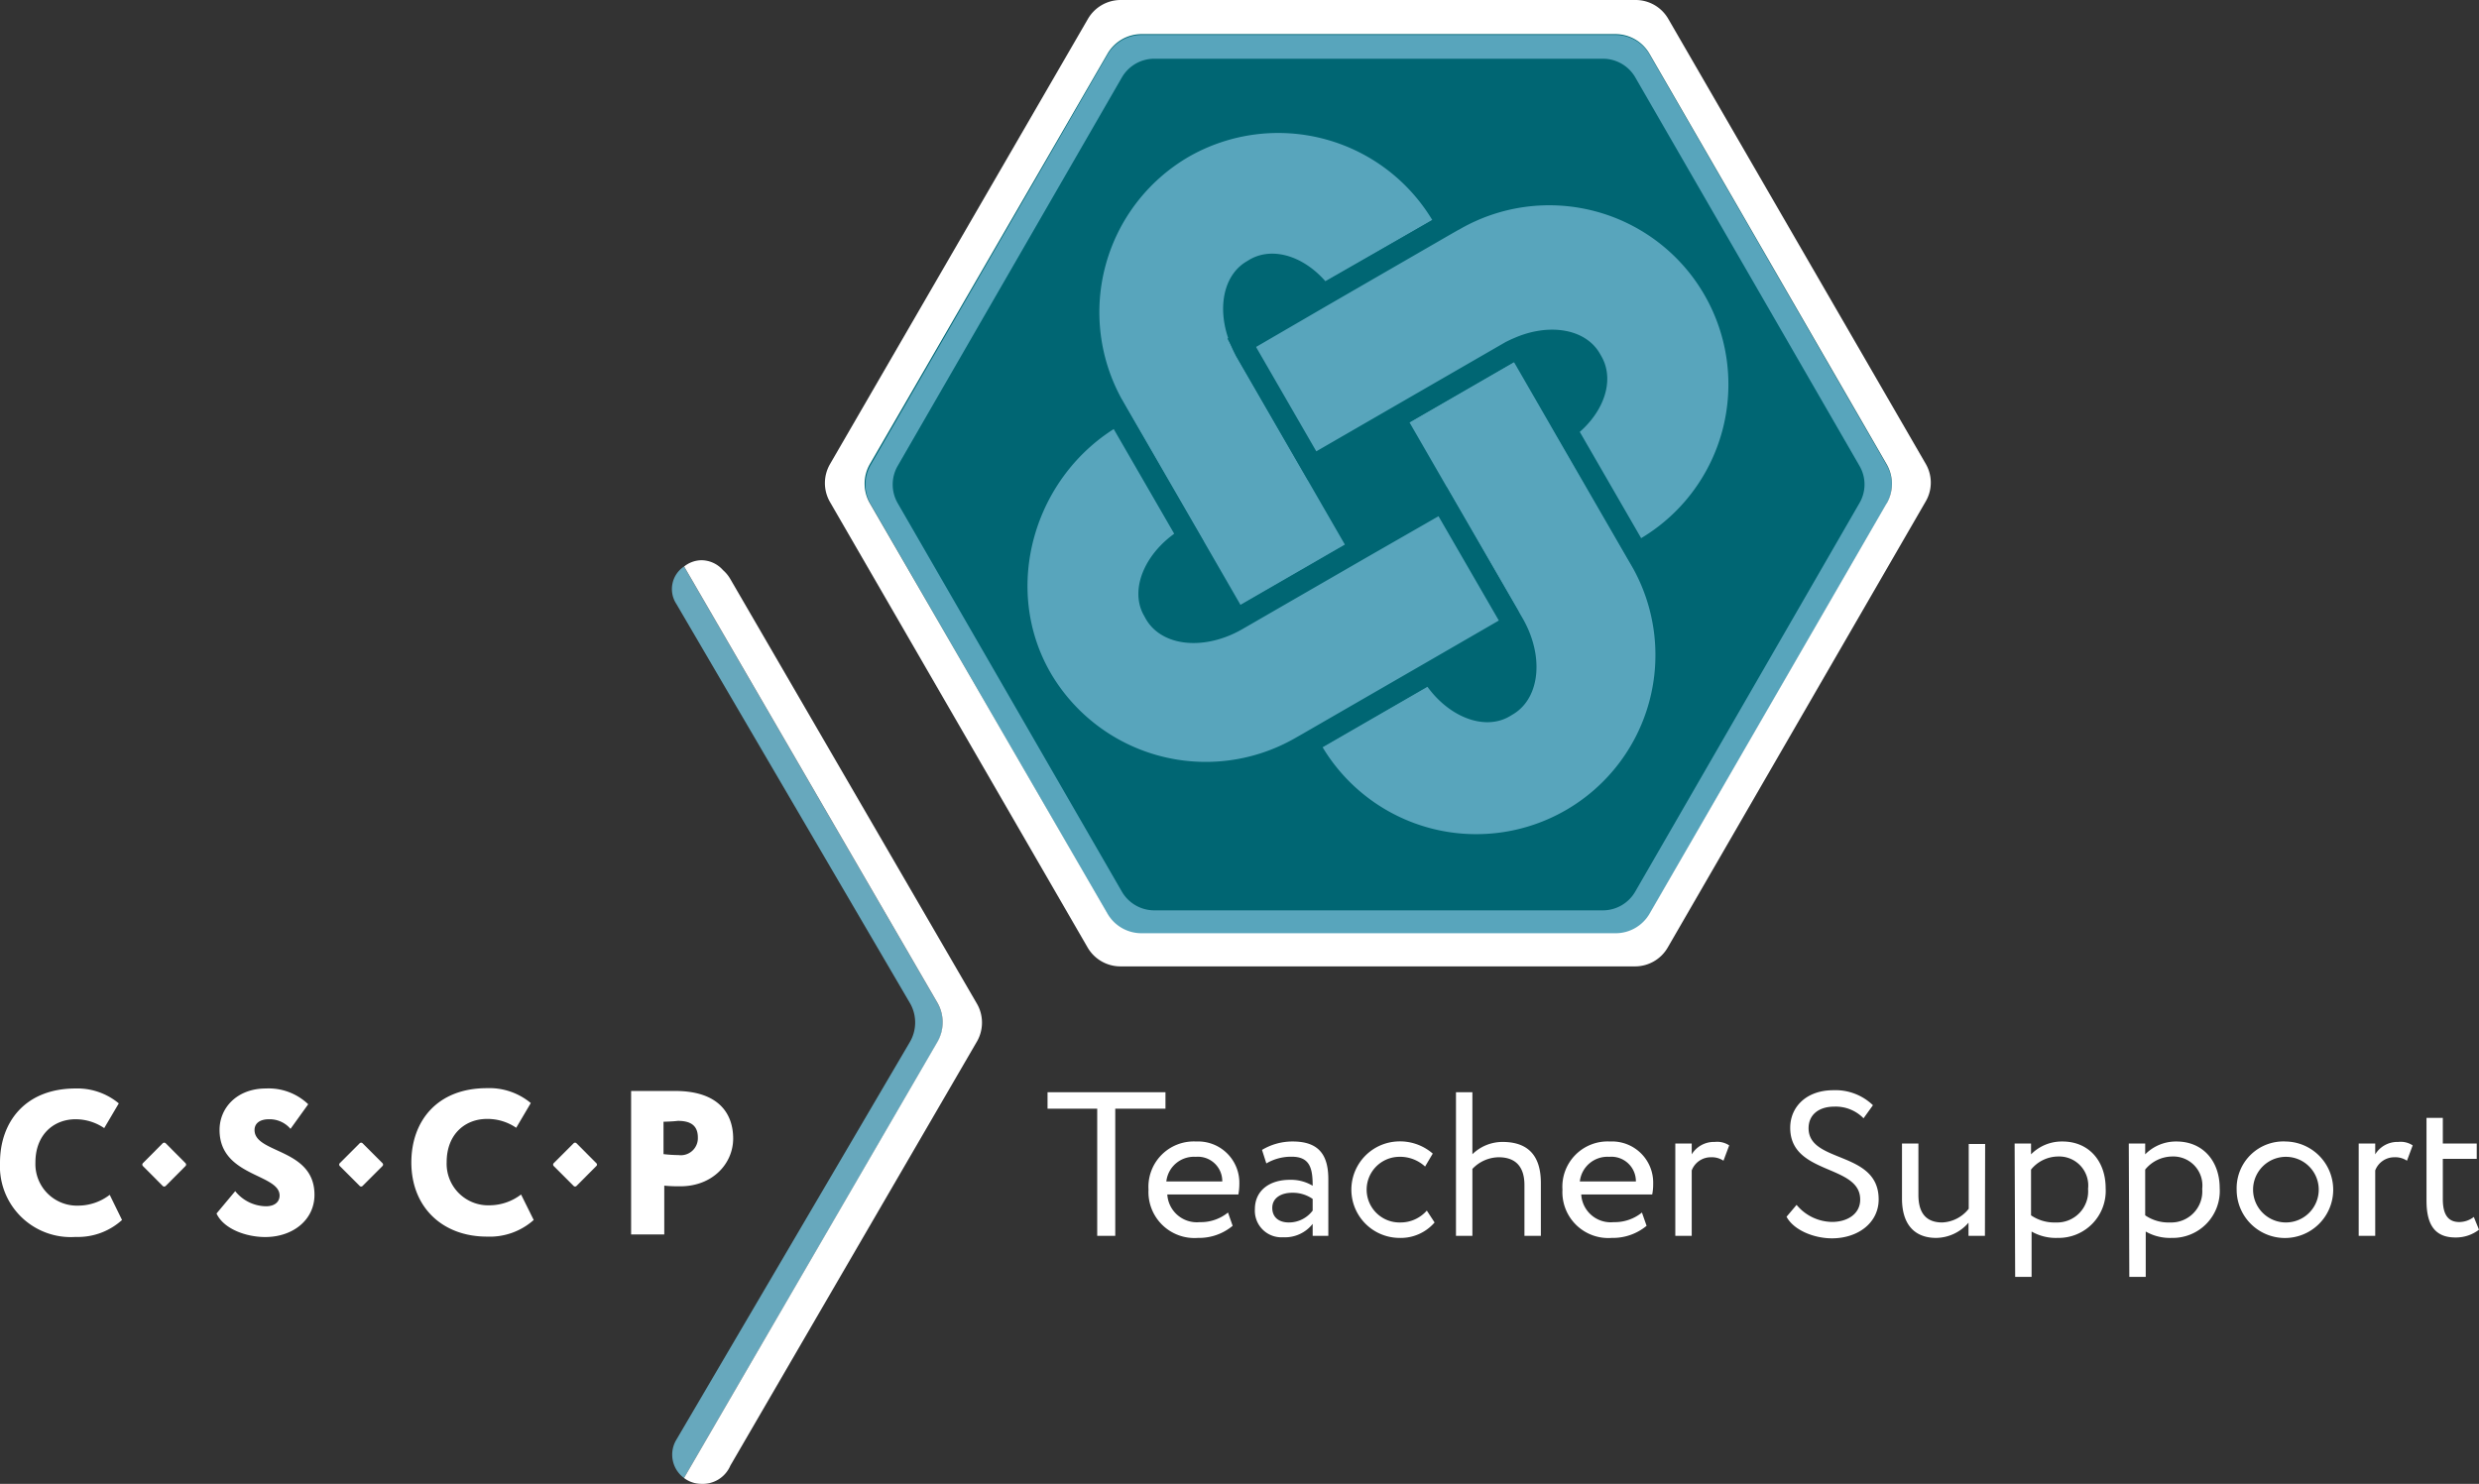 <svg xmlns="http://www.w3.org/2000/svg" viewBox="0 0 229.55 137.44"><rect x="0" y="0" width="229.55" height="137.44" fill="#333333" stroke="none"/><defs><style>.cls-1{fill:#fff;}.cls-2{fill:#006673;}.cls-3,.cls-4{fill:#58a5bc;}.cls-4{stroke:#006673;stroke-miterlimit:10;stroke-width:2px;}.cls-5{fill:#67a8bd;}</style></defs><g id="Layer_2" data-name="Layer 2"><g id="Layer_1-2" data-name="Layer 1"><path class="cls-1" d="M11.3,113A6.08,6.08,0,0,1,7,114.57a6.56,6.56,0,0,1-7-6.87c0-3.82,2.38-6.88,7-6.88A6,6,0,0,1,11,102.2l-1.35,2.29A4.72,4.72,0,0,0,7,103.67c-2,0-3.72,1.4-3.72,4a3.85,3.85,0,0,0,4,4,4.82,4.82,0,0,0,2.88-1Z"/><path class="cls-1" d="M20.33,104.66c0-2.06,1.63-3.84,4.29-3.84a5.3,5.3,0,0,1,3.92,1.46l-1.64,2.28a2.54,2.54,0,0,0-2-.89c-.84,0-1.33.38-1.33,1,0,2.2,5.55,1.67,5.55,6,0,2.32-2,3.91-4.56,3.91-1.79,0-3.86-.76-4.51-2.18l1.73-2.07a3.72,3.72,0,0,0,2.85,1.4c.8,0,1.26-.4,1.26-1C25.88,108.7,20.33,109,20.33,104.66Z"/><path class="cls-1" d="M49.42,113a6.11,6.11,0,0,1-4.33,1.54c-4.13,0-7-2.73-7-6.87,0-3.82,2.38-6.88,7-6.88a6,6,0,0,1,4.06,1.38l-1.35,2.29a4.71,4.71,0,0,0-2.71-.82c-2,0-3.73,1.4-3.73,4a3.85,3.85,0,0,0,4,4,4.85,4.85,0,0,0,2.89-1Z"/><path class="cls-1" d="M58.44,114.34V101.05c.74,0,3,0,4.07,0,4.05,0,5.38,2.11,5.38,4.41S66,109.88,63,109.88a14,14,0,0,1-1.49-.06v4.52Zm3-10.44v3a13,13,0,0,0,1.39.09,1.58,1.58,0,0,0,1.79-1.63c0-1.18-.76-1.54-1.85-1.54C62.41,103.86,62.11,103.88,61.48,103.9Z"/><path class="cls-1" d="M17.18,108l-1.84,1.85a.2.2,0,0,1-.27,0L13.23,108a.19.19,0,0,1,0-.26l1.84-1.85a.2.2,0,0,1,.27,0l1.84,1.85A.19.19,0,0,1,17.18,108Z"/><path class="cls-1" d="M35.42,108l-1.85,1.85a.19.19,0,0,1-.26,0L31.46,108a.19.19,0,0,1,0-.26l1.85-1.85a.19.19,0,0,1,.26,0l1.85,1.85A.19.19,0,0,1,35.42,108Z"/><path class="cls-1" d="M55.22,108l-1.84,1.85a.19.19,0,0,1-.26,0L51.27,108a.19.19,0,0,1,0-.26l1.85-1.85a.19.19,0,0,1,.26,0l1.84,1.85A.17.17,0,0,1,55.22,108Z"/><path class="cls-2" d="M149.76,3.05H105.4a3.25,3.25,0,0,0-2.82,1.62L80.4,43.09a3.25,3.25,0,0,0,0,3.25l22.18,38.42a3.25,3.25,0,0,0,2.82,1.62h44.36a3.25,3.25,0,0,0,2.81-1.62l22.18-38.42a3.25,3.25,0,0,0,0-3.25L152.57,4.67A3.25,3.25,0,0,0,149.76,3.05Z"/><path class="cls-3" d="M174.69,43.06l-21.94-38a3.64,3.64,0,0,0-3.16-1.82H105.72a3.64,3.64,0,0,0-3.16,1.82l-21.93,38a3.64,3.64,0,0,0,0,3.64l21.93,38a3.67,3.67,0,0,0,3.16,1.82h43.87a3.67,3.67,0,0,0,3.16-1.82l21.94-38A3.64,3.64,0,0,0,174.69,43.06Zm-2.51,3.54-20.77,36a3.46,3.46,0,0,1-3,1.72H106.89a3.47,3.47,0,0,1-3-1.72l-20.77-36a3.46,3.46,0,0,1,0-3.44l20.77-36a3.47,3.47,0,0,1,3-1.72h41.53a3.46,3.46,0,0,1,3,1.72l20.77,36A3.41,3.41,0,0,1,172.18,46.6Z"/><path class="cls-1" d="M178.34,43,154.48,1.75a3.49,3.49,0,0,0-3-1.75H103.74a3.51,3.51,0,0,0-3,1.75L76.85,43a3.51,3.51,0,0,0,0,3.49l23.86,41.27a3.51,3.51,0,0,0,3,1.75h47.72a3.49,3.49,0,0,0,3-1.75l23.86-41.27A3.46,3.46,0,0,0,178.34,43Zm-3.64,3.62-21.95,38a3.63,3.63,0,0,1-3.15,1.82H105.71a3.63,3.63,0,0,1-3.16-1.82l-22-38a3.64,3.64,0,0,1,0-3.64l22-38a3.65,3.65,0,0,1,3.16-1.82H149.6A3.65,3.65,0,0,1,152.75,5L174.7,43A3.64,3.64,0,0,1,174.7,46.64Z"/><path class="cls-4" d="M139.69,32.65l-10.55,6.09,4.43,7.68,6.58,11.39,0,0c1.71,3,1.44,6.34-.59,7.51l-.28.17c-2,1.17-5.1-.29-6.8-3.25l0,0-11.4,6.58.38.65a17.59,17.59,0,0,0,30.47-17.6l-.38-.65-6.61-11.45-4.36-7.56A8.07,8.07,0,0,0,139.69,32.65Z"/><path class="cls-4" d="M109.55,13.67a17.66,17.66,0,0,0-6.43,24l.37.65,6.58,11.39,4.43,7.68,11.4-6.58-4.43-7.68-6.09-10.55a7.94,7.94,0,0,1-.43-.88c-1.2-2.72-.82-5.57,1-6.63l.28-.17c1.83-1.05,4.49,0,6.25,2.44L134,20.76l-.37-.65A17.66,17.66,0,0,0,109.55,13.67Z"/><path class="cls-4" d="M125.9,50.85l-11.4,6.58,0,0c-3,1.71-6.34,1.45-7.52-.58l-.16-.29c-1.18-2,.29-5.09,3.25-6.8l0,0-6.58-11.39-.24.13C94.76,43.4,91.5,54.54,96.52,63a17.64,17.64,0,0,0,23.91,6.23l.65-.37,11.4-6.58,6.78-3.92a1,1,0,0,0,.38-1.41l-6.07-10.5Z"/><path class="cls-4" d="M134.61,20.39l-.65.37L122.5,27.38,115,31.74s.43.79.43.88l6.09,10.55,7.67-4.43,10.55-6.09a8.07,8.07,0,0,1,.89-.43c2.72-1.19,5.57-.81,6.63,1l.16.28c1.06,1.84,0,4.5-2.43,6.26l6.61,11.45.65-.37a17.59,17.59,0,0,0-17.59-30.47Z"/><path class="cls-5" d="M63.34,136.9,86.81,96.54a3.64,3.64,0,0,0,0-3.64L63.34,52.47a2.51,2.51,0,0,0-.71,3.47L84.31,93a3.59,3.59,0,0,1-.06,3.52L62.62,133.37A2.68,2.68,0,0,0,63.34,136.9Z"/><path class="cls-1" d="M90.48,93,67.63,53.64a3.25,3.25,0,0,0-.68-.83,2.69,2.69,0,0,0-2-.92,2.63,2.63,0,0,0-1.6.58l23.45,40.4a3.64,3.64,0,0,1,0,3.64L63.34,136.9a2.65,2.65,0,0,0,1.58.54,2.78,2.78,0,0,0,2.71-1.69L90.48,96.44A3.51,3.51,0,0,0,90.48,93Z"/><path class="cls-1" d="M97,101.17h10.92v1.52h-4.65v11.78H101.6V102.69H97Z"/><path class="cls-1" d="M114.14,113.54a4.85,4.85,0,0,1-3.21,1.12,4.26,4.26,0,0,1-4.58-4.47,4.2,4.2,0,0,1,4.41-4.46,3.82,3.82,0,0,1,4,3.91,5.62,5.62,0,0,1-.09,1h-6.58a2.74,2.74,0,0,0,3,2.56,4,4,0,0,0,2.62-.89ZM108,109.43h5.18a2.26,2.26,0,0,0-2.46-2.28A2.57,2.57,0,0,0,108,109.43Z"/><path class="cls-1" d="M116.86,106.51a5.46,5.46,0,0,1,2.85-.78c2.43,0,3.29,1.27,3.29,3.49v5.25h-1.45v-1.11a3.25,3.25,0,0,1-2.73,1.24A2.46,2.46,0,0,1,116.2,112c0-1.75,1.38-2.72,3.23-2.72a3.89,3.89,0,0,1,2.12.55c0-1.59-.24-2.69-1.94-2.69a4.53,4.53,0,0,0-2.35.62Zm4.69,5.62v-1.08a3.21,3.21,0,0,0-1.92-.57c-.91,0-1.82.42-1.82,1.4,0,.82.55,1.35,1.54,1.35A2.75,2.75,0,0,0,121.55,112.13Z"/><path class="cls-1" d="M132.84,113.23a4.14,4.14,0,0,1-3.29,1.43,4.47,4.47,0,0,1-.24-8.93,4.63,4.63,0,0,1,3.36,1.12l-.71,1.2a3.42,3.42,0,0,0-2.45-.9,3,3,0,0,0,.16,6.08,3.23,3.23,0,0,0,2.45-1.1Z"/><path class="cls-1" d="M134.82,101.17h1.52v5.74a4,4,0,0,1,2.79-1.14c2.22,0,3.55,1.12,3.55,3.8v4.9h-1.52v-4.7c0-1.71-.82-2.58-2.39-2.58a3.41,3.41,0,0,0-2.43,1.08v6.2h-1.52Z"/><path class="cls-1" d="M152.47,113.54a4.88,4.88,0,0,1-3.22,1.12,4.25,4.25,0,0,1-4.57-4.47,4.19,4.19,0,0,1,4.4-4.46,3.81,3.81,0,0,1,4,3.91,4.85,4.85,0,0,1-.09,1h-6.57a2.73,2.73,0,0,0,3,2.56,4,4,0,0,0,2.62-.89Zm-6.18-4.11h5.19a2.27,2.27,0,0,0-2.47-2.28A2.57,2.57,0,0,0,146.29,109.43Z"/><path class="cls-1" d="M155.13,105.92h1.52v1a2.41,2.41,0,0,1,2.14-1.15,2,2,0,0,1,1.33.32l-.53,1.42a1.94,1.94,0,0,0-1.16-.32,1.89,1.89,0,0,0-1.78,1.22v6.06h-1.52Z"/><path class="cls-1" d="M165.77,104.46c0-1.92,1.48-3.48,4-3.48a5,5,0,0,1,3.66,1.39l-.87,1.21a3.6,3.6,0,0,0-2.7-1.08c-1.48,0-2.39.78-2.39,2,0,3.28,6.49,2.05,6.49,6.59,0,2.18-1.92,3.61-4.33,3.61-1.63,0-3.53-.74-4.2-2l.93-1.1a4.33,4.33,0,0,0,3.29,1.58c1.39,0,2.6-.72,2.6-2.07C172.26,107.82,165.77,108.86,165.77,104.46Z"/><path class="cls-1" d="M183.8,114.47h-1.52v-1.22a4,4,0,0,1-3,1.41c-1.9,0-3.16-1.14-3.16-3.65v-5.09h1.52v4.75c0,1.61.65,2.56,2.21,2.56a3.3,3.3,0,0,0,2.45-1.27v-6h1.52Z"/><path class="cls-1" d="M186.55,105.92h1.52v1a4,4,0,0,1,2.91-1.19c2.43,0,4,1.8,4,4.33a4.36,4.36,0,0,1-4.45,4.6,4.53,4.53,0,0,1-2.41-.59v4.2h-1.52Zm1.52,2.41v4.24a3.8,3.8,0,0,0,2.28.66,2.88,2.88,0,0,0,3-3.11,2.69,2.69,0,0,0-2.78-3A3.26,3.26,0,0,0,188.07,108.33Z"/><path class="cls-1" d="M197.12,105.92h1.52v1a4,4,0,0,1,2.9-1.19c2.43,0,4,1.8,4,4.33a4.35,4.35,0,0,1-4.44,4.6,4.51,4.51,0,0,1-2.41-.59v4.2h-1.52Zm1.52,2.41v4.24a3.8,3.8,0,0,0,2.28.66,2.88,2.88,0,0,0,3-3.11,2.69,2.69,0,0,0-2.77-3A3.26,3.26,0,0,0,198.64,108.33Z"/><path class="cls-1" d="M211.67,105.73a4.47,4.47,0,1,1-4.56,4.46A4.33,4.33,0,0,1,211.67,105.73Zm0,7.5a3,3,0,0,0,0-6.08,3,3,0,0,0,0,6.08Z"/><path class="cls-1" d="M218.41,105.92h1.53v1a2.41,2.41,0,0,1,2.14-1.15,2,2,0,0,1,1.33.32l-.53,1.42a1.94,1.94,0,0,0-1.16-.32,1.89,1.89,0,0,0-1.78,1.22v6.06h-1.53Z"/><path class="cls-1" d="M224.69,103.54h1.51v2.38h3.14v1.42H226.2v3.73c0,1.35.44,2.12,1.52,2.12a2.22,2.22,0,0,0,1.35-.47l.48,1.18a3.5,3.5,0,0,1-2.19.72c-1.92,0-2.67-1.22-2.67-3.4Z"/></g></g></svg>